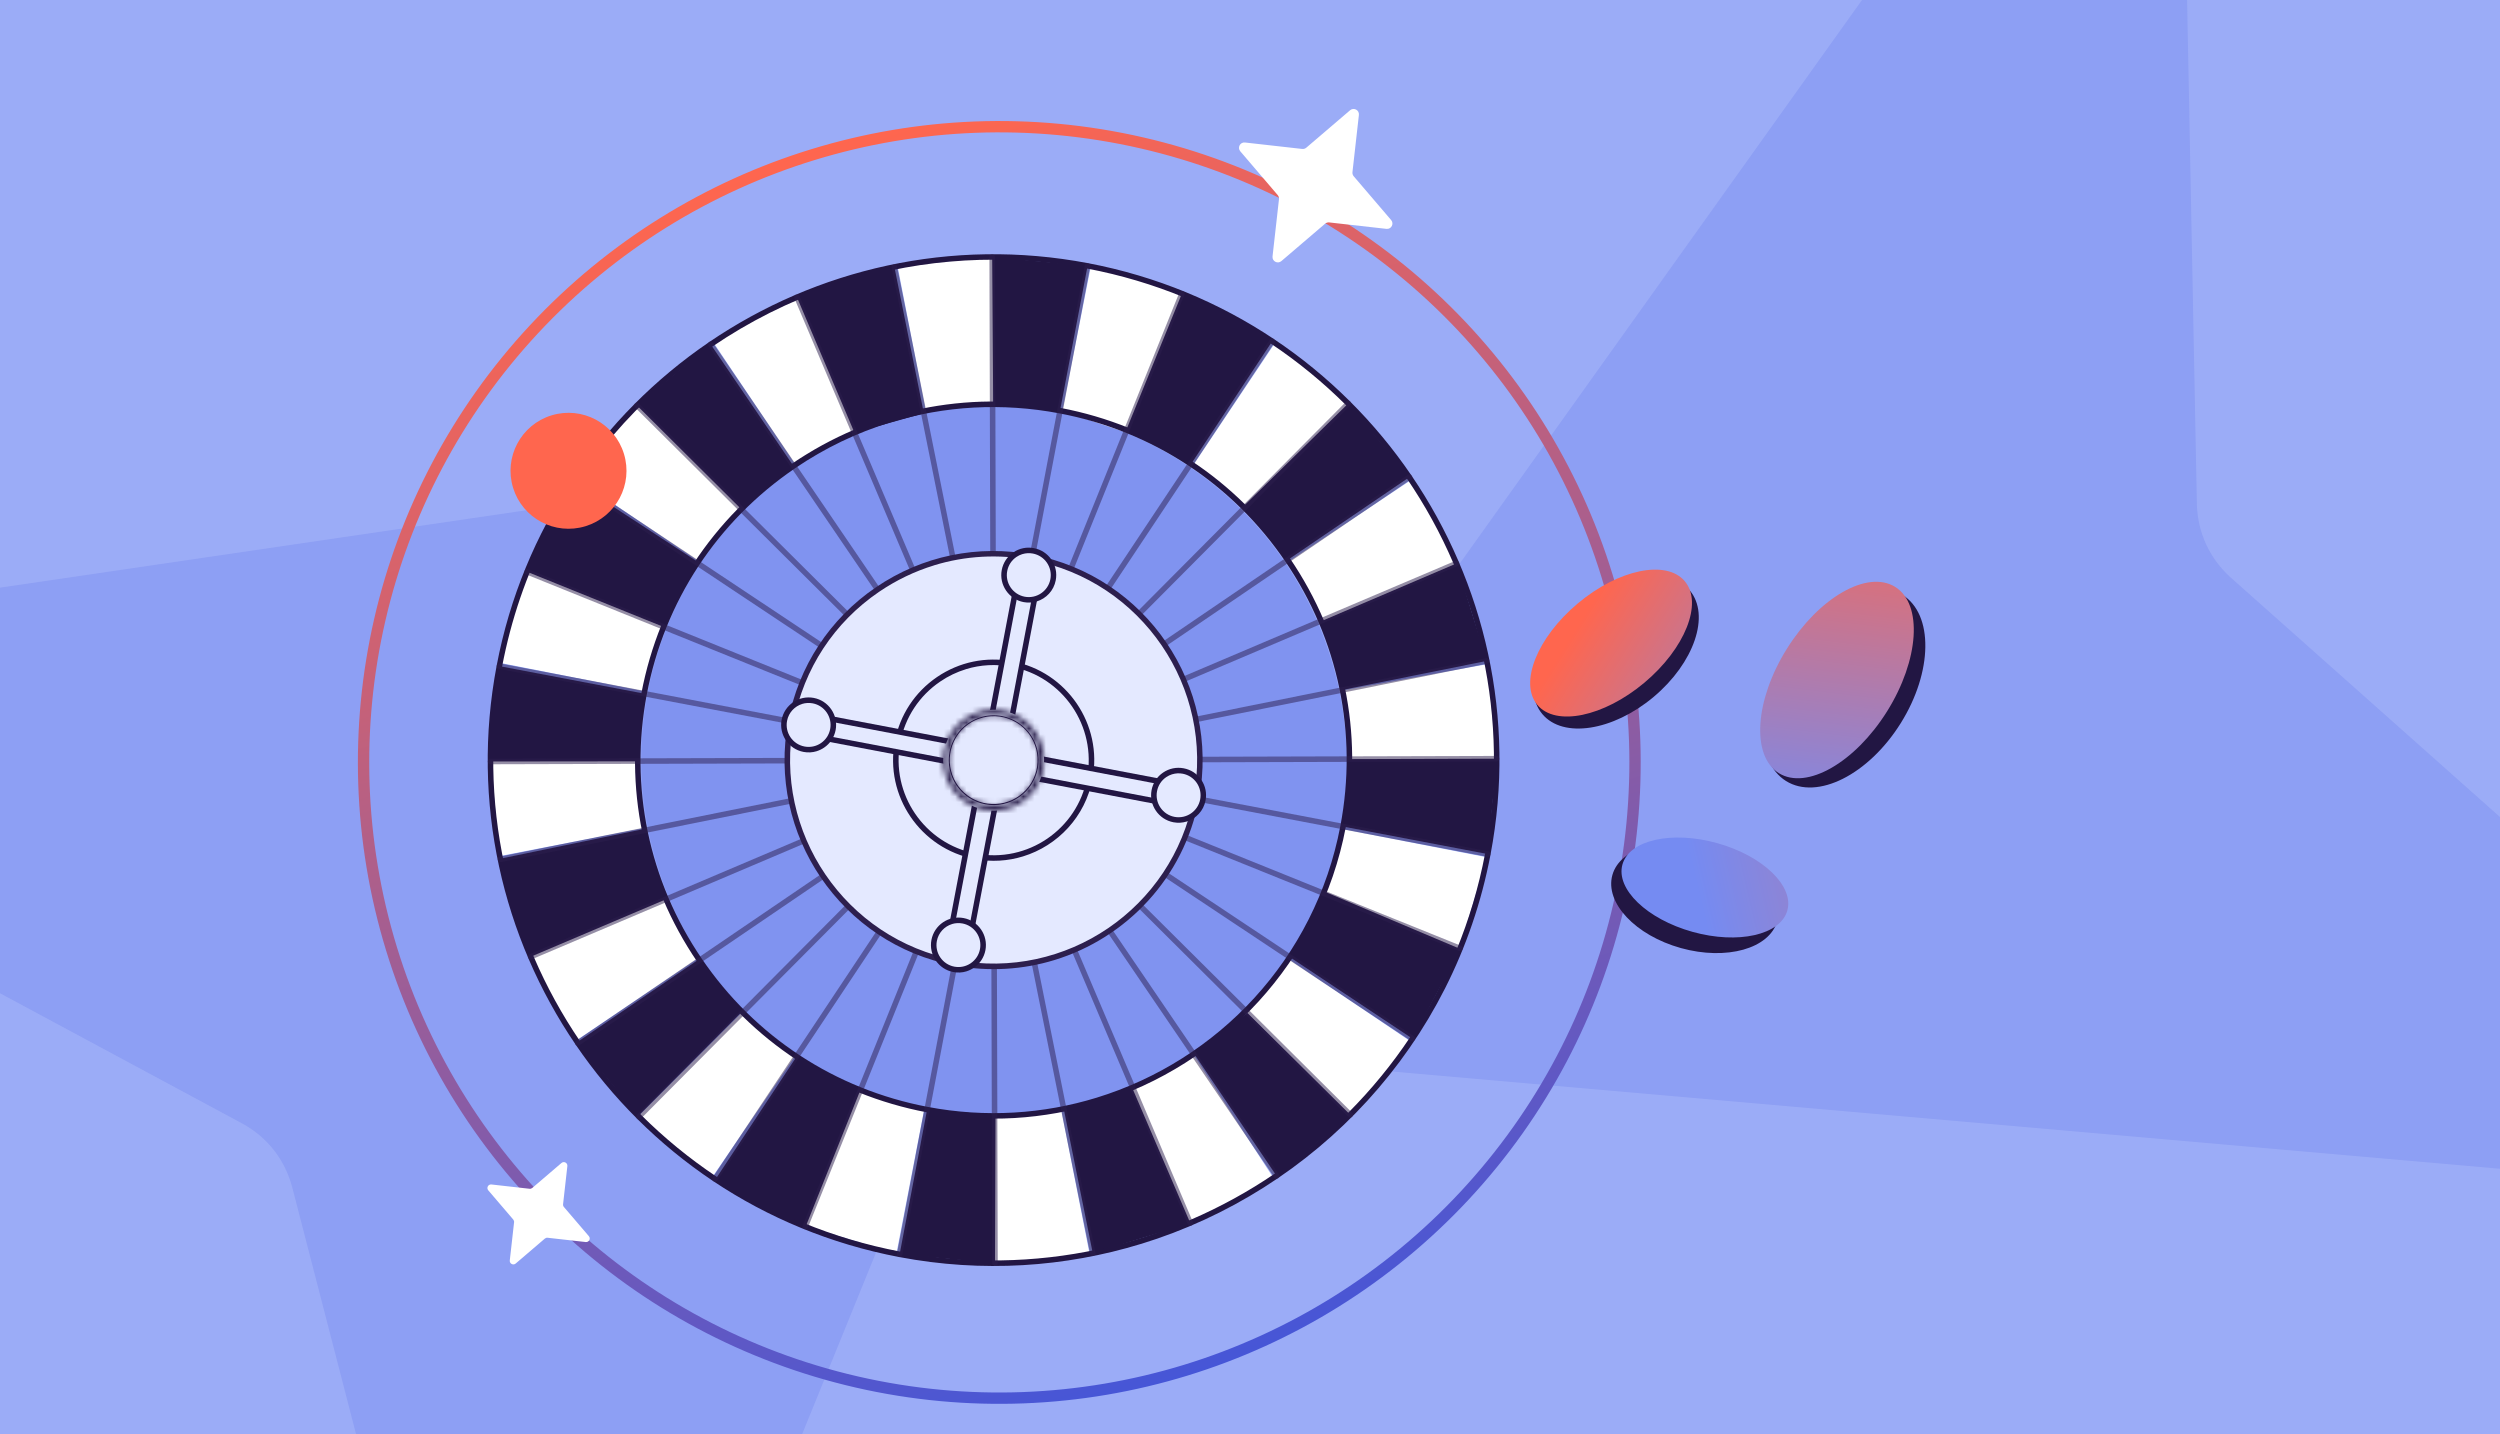 <svg width="441" height="253" viewBox="0 0 441 253" fill="none" xmlns="http://www.w3.org/2000/svg">
<rect x="0" y="0" width="441" height="253" fill="#333333" stroke="none"/>
<g clip-path="url(#clip0_10218_3997)">
<rect width="441" height="253" fill="#9BACF7"/>
<path opacity="0.2" d="M184.426 76.54L-51.576 111.247C-68.537 113.759 -72.538 136.236 -57.379 144.357L42.794 198.217C47.168 200.632 50.225 204.53 51.53 209.353L79.994 319.468C84.163 335.985 107.196 337.48 113.534 321.714L203.426 100.76C208.624 88.138 198.032 74.636 184.426 76.54Z" fill="#576DE6"/>
<path opacity="0.2" d="M227.503 187.432L465.13 208.288C482.211 209.769 491.306 188.828 478.438 177.42L393.45 101.838C389.754 98.476 387.682 93.976 387.529 88.982L385.322 -24.73C385.089 -41.764 363.028 -48.549 353.213 -34.678L214.624 159.472C206.646 170.549 213.826 186.136 227.503 187.432Z" fill="#576DE6"/>
<circle cx="176.277" cy="134.494" r="112.143" transform="rotate(-17.053 176.277 134.494)" stroke="url(#paint0_linear_10218_3997)" stroke-width="2"/>
<ellipse cx="175.362" cy="134.386" rx="62.152" ry="62.791" transform="rotate(-17.053 175.362 134.386)" fill="#8093F0"/>
<path d="M224.893 60.512L210.448 82.106L219.584 89.654L237.937 71.248L224.893 60.512Z" fill="white"/>
<path d="M125.645 207.654L140.391 186.091L130.954 178.512L112.6 196.913L125.645 207.654Z" fill="white"/>
<path d="M101.342 183.76L123.084 169.097L116.958 157.926L92.924 167.825L101.342 183.76Z" fill="white"/>
<path d="M158.124 221.15L163.045 195.642L150.938 192.01L140.9 215.899L158.124 221.15Z" fill="white"/>
<path d="M88.159 151.014L113.668 146.057L112.454 134.162L86.525 134.195L88.159 151.014Z" fill="white"/>
<path d="M192.203 221.195L187.266 196.133L175.447 196.947L175.382 222.825L192.203 221.195Z" fill="white"/>
<path d="M88.2 116.936L113.698 121.957L117.5 109.542L93.153 99.472L88.2 116.936Z" fill="white"/>
<path d="M224.702 207.904L210.576 186.099L198.947 192.066L208.821 216.235L224.702 207.904Z" fill="white"/>
<path d="M101.476 84.306L123.217 99.017L130.908 89.831L112.436 71.412L101.476 84.306Z" fill="white"/>
<path d="M248.842 183.704L227.454 169.281L219.7 178.395L238.101 196.749L248.842 183.704Z" fill="white"/>
<path d="M125.646 60.121L140.246 81.878L151.711 75.824L141.72 51.925L125.646 60.121Z" fill="white"/>
<path d="M262.339 151.23L236.835 146.257L233.14 158.389L257.086 168.45L262.339 151.23Z" fill="white"/>
<path d="M262.383 117.146L236.81 121.797L238.021 133.998L264.012 133.967L262.383 117.146Z" fill="white"/>
<path d="M158.336 46.971L163.298 72.479L175.187 71.333L175.155 45.337L158.336 46.971Z" fill="white"/>
<path d="M192.418 47.011L187.397 72.508L199.441 76.547L209.77 51.947L192.418 47.011Z" fill="white"/>
<path d="M248.961 84.636L227.584 98.876L233.41 110.43L257.753 100.411L248.961 84.636Z" fill="white"/>
<path d="M175.022 45.337L175.198 71.319L186.992 72.434L191.849 46.9L175.022 45.337Z" fill="#221643"/>
<path d="M175.515 222.825L175.612 196.702L163.545 195.727L158.693 221.26L175.515 222.825Z" fill="#221643"/>
<path d="M141.991 216.7L151.747 192.357L140.406 186.555L126.075 208.24L141.991 216.7Z" fill="#221643"/>
<path d="M209.97 215.76L199.717 191.886L187.66 195.676L192.769 221.082L209.97 215.76Z" fill="#221643"/>
<path d="M112.588 196.852L130.908 178.425L123.233 169.262L101.794 183.851L112.588 196.852Z" fill="#221643"/>
<path d="M238.195 196.659L220.039 178.688L210.714 186.001L225.194 207.448L238.195 196.659Z" fill="#221643"/>
<path d="M93.594 168.78L117.507 158.623L113.686 146.214L87.89 151.549L93.594 168.78Z" fill="#221643"/>
<path d="M257.629 167.412L233.693 157.302L227.424 168.767L249.163 183.224L257.629 167.412Z" fill="#221643"/>
<path d="M86.26 134.327L112.511 134.297L113.714 122.375L88.089 117.505L86.26 134.327Z" fill="#221643"/>
<path d="M264.012 133.834L238.217 133.907L236.915 145.804L262.45 150.661L264.012 133.834Z" fill="#221643"/>
<path d="M92.677 100.744L116.975 110.555L123.059 99.101L101.374 84.938L92.677 100.744Z" fill="#221643"/>
<path d="M256.948 99.38L233.05 109.589L236.802 121.703L262.27 116.58L256.948 99.38Z" fill="#221643"/>
<path d="M237.847 71.154L219.296 89.361L227.147 98.781L248.636 84.156L237.847 71.154Z" fill="#221643"/>
<path d="M112.343 71.507L130.77 89.828L139.969 82.202L125.344 60.713L112.343 71.507Z" fill="#221643"/>
<path d="M140.569 52.406L150.728 76.324L162.964 72.902L157.701 46.743L140.569 52.406Z" fill="#221643"/>
<path d="M208.484 51.792L198.791 75.575L210.099 81.866L224.615 59.905L208.484 51.792Z" fill="#221643"/>
<path d="M201.292 219.421C187.882 223.534 173.315 224.539 158.601 221.742C110.265 212.55 78.42 165.748 87.612 117.412C96.799 69.077 143.601 37.232 191.937 46.424C240.273 55.616 272.118 102.418 262.927 150.754C256.531 184.376 231.939 210.025 201.288 219.427L201.292 219.421ZM149.531 49.672C119.216 58.971 94.892 84.334 88.569 117.592C79.479 165.398 110.975 211.691 158.785 220.779C206.59 229.869 252.883 198.373 261.971 150.563C271.061 102.758 239.566 56.465 191.754 47.372C177.208 44.605 162.79 45.6 149.53 49.667L149.531 49.672Z" fill="#221643"/>
<path d="M193.712 194.563C184.209 197.478 173.883 198.191 163.458 196.208C146.866 193.05 132.492 183.623 122.991 169.656C113.49 155.688 109.993 138.86 113.146 122.269C116.304 105.676 125.731 91.302 139.698 81.801C153.66 72.297 170.494 68.804 187.085 71.957C203.678 75.115 218.052 84.541 227.553 98.509C237.054 112.476 240.55 129.305 237.397 145.896C232.868 169.725 215.437 187.899 193.712 194.563ZM157.073 74.505C151.164 76.318 145.496 79.03 140.241 82.608C126.494 91.965 117.209 106.117 114.1 122.455C110.992 138.793 114.434 155.363 123.793 169.114C133.149 182.861 147.297 192.148 163.64 195.255C173.902 197.207 184.074 196.506 193.428 193.637C214.818 187.075 231.978 169.183 236.437 145.722C239.545 129.384 236.103 112.814 226.744 99.062C217.386 85.311 203.24 76.028 186.897 72.921C176.802 71 166.619 71.582 157.069 74.511L157.073 74.505Z" fill="#221643"/>
<path opacity="0.5" d="M262.592 151.126C262.518 151.149 262.438 151.154 262.357 151.138L87.996 117.982C87.73 117.931 87.556 117.678 87.607 117.413C87.658 117.148 87.911 116.974 88.176 117.025L262.537 150.181C262.802 150.232 262.976 150.484 262.925 150.749C262.89 150.933 262.754 151.072 262.586 151.123L262.592 151.126Z" fill="#2D1F4E"/>
<path opacity="0.5" d="M158.836 221.726C158.761 221.749 158.681 221.753 158.6 221.737C158.334 221.686 158.16 221.434 158.211 221.168L191.367 46.808C191.418 46.542 191.671 46.368 191.936 46.419C192.201 46.47 192.375 46.723 192.324 46.988L159.17 221.353C159.134 221.537 158.999 221.676 158.831 221.727L158.836 221.726Z" fill="#2D1F4E"/>
<path opacity="0.5" d="M225.336 207.914C225.136 207.975 224.915 207.9 224.793 207.719L124.944 60.989C124.794 60.765 124.849 60.463 125.073 60.313C125.297 60.162 125.599 60.218 125.749 60.441L225.594 207.177C225.745 207.401 225.69 207.703 225.466 207.853C225.423 207.882 225.38 207.905 225.333 207.92L225.336 207.914Z" fill="#2D1F4E"/>
<path opacity="0.5" d="M102.044 184.471C101.844 184.533 101.622 184.458 101.496 184.278C101.346 184.054 101.401 183.752 101.625 183.602L248.36 83.757C248.584 83.606 248.887 83.661 249.037 83.885C249.187 84.109 249.132 84.411 248.908 84.561L102.172 184.407C102.13 184.435 102.085 184.454 102.043 184.467L102.044 184.471Z" fill="#2D1F4E"/>
<path opacity="0.5" d="M262.413 117.046C262.413 117.046 262.381 117.056 262.367 117.06L88.368 152.06C88.105 152.115 87.849 151.944 87.793 151.681C87.743 151.416 87.918 151.159 88.172 151.106L262.171 116.107C262.434 116.051 262.69 116.222 262.746 116.485C262.797 116.735 262.646 116.975 262.413 117.046Z" fill="#2D1F4E"/>
<path opacity="0.5" d="M192.912 221.548C192.912 221.548 192.88 221.558 192.866 221.562C192.602 221.618 192.346 221.447 192.291 221.183L157.288 47.175C157.238 46.911 157.409 46.655 157.667 46.601C157.93 46.545 158.187 46.717 158.242 46.98L193.243 220.983C193.294 221.232 193.144 221.472 192.911 221.543L192.912 221.548Z" fill="#2D1F4E"/>
<path opacity="0.5" d="M249.306 183.689C249.171 183.731 249.019 183.716 248.895 183.627L101.106 85.342C100.881 85.191 100.819 84.889 100.97 84.665C101.12 84.441 101.422 84.379 101.646 84.529L249.435 182.814C249.659 182.964 249.721 183.266 249.571 183.491C249.504 183.588 249.413 183.656 249.311 183.688L249.306 183.689Z" fill="#2D1F4E"/>
<path opacity="0.5" d="M126.269 208.441C126.134 208.482 125.982 208.468 125.857 208.379C125.633 208.228 125.571 207.926 125.721 207.702L224.008 59.918C224.158 59.694 224.46 59.631 224.684 59.782C224.909 59.932 224.971 60.234 224.821 60.458L126.529 208.244C126.462 208.341 126.371 208.409 126.269 208.441Z" fill="#2D1F4E"/>
<path opacity="0.5" d="M257.705 167.761C257.603 167.792 257.491 167.791 257.381 167.748L92.797 101.318C92.547 101.217 92.425 100.933 92.526 100.683C92.628 100.433 92.912 100.315 93.161 100.412L257.746 166.847C257.996 166.948 258.119 167.231 258.017 167.482C257.958 167.622 257.842 167.724 257.707 167.765L257.705 167.761Z" fill="#2D1F4E"/>
<path opacity="0.5" d="M142.197 216.84C142.095 216.872 141.982 216.87 141.872 216.828C141.622 216.726 141.5 216.443 141.601 216.193L208.036 51.608C208.137 51.358 208.422 51.24 208.671 51.337C208.921 51.438 209.044 51.722 208.942 51.972L142.508 216.557C142.449 216.697 142.332 216.799 142.197 216.84Z" fill="#2D1F4E"/>
<path opacity="0.5" d="M210.113 216.226C209.875 216.298 209.621 216.183 209.523 215.948L140.122 52.594C140.016 52.346 140.132 52.061 140.379 51.954C140.627 51.848 140.912 51.964 141.019 52.212L210.424 215.565C210.531 215.812 210.415 216.097 210.167 216.204C210.148 216.209 210.134 216.214 210.12 216.218L210.113 216.226Z" fill="#2D1F4E"/>
<path opacity="0.5" d="M93.737 169.246C93.499 169.319 93.245 169.204 93.147 168.969C93.041 168.721 93.157 168.436 93.404 168.329L256.757 98.924C257.006 98.822 257.29 98.934 257.397 99.181C257.503 99.429 257.387 99.714 257.139 99.82L93.783 169.232C93.783 169.232 93.751 169.242 93.737 169.246Z" fill="#2D1F4E"/>
<path opacity="0.5" d="M264.155 134.3C264.109 134.315 264.065 134.323 264.015 134.323L86.527 134.816C86.257 134.817 86.038 134.599 86.036 134.329C86.035 134.06 86.249 133.841 86.523 133.839L264.01 133.346C264.28 133.345 264.5 133.563 264.501 133.833C264.502 134.051 264.355 134.239 264.155 134.3Z" fill="#2D1F4E"/>
<path opacity="0.5" d="M175.658 223.29C175.611 223.304 175.568 223.312 175.517 223.313C175.247 223.314 175.028 223.096 175.026 222.826L174.534 45.339C174.533 45.069 174.746 44.851 175.02 44.848C175.29 44.847 175.51 45.065 175.511 45.335L176.003 222.822C176.004 223.041 175.858 223.229 175.658 223.29Z" fill="#2D1F4E"/>
<path opacity="0.5" d="M238.338 197.124C238.171 197.176 237.985 197.136 237.853 197.003L112.001 71.852C111.81 71.661 111.808 71.356 111.999 71.165C112.185 70.975 112.495 70.972 112.686 71.163L238.538 196.314C238.729 196.505 238.731 196.81 238.54 197.001C238.482 197.06 238.413 197.102 238.338 197.124Z" fill="#2D1F4E"/>
<path opacity="0.5" d="M112.838 197.472C112.67 197.523 112.485 197.483 112.353 197.351C112.162 197.16 112.16 196.855 112.351 196.664L237.502 70.811C237.693 70.62 237.998 70.618 238.189 70.809C238.38 71 238.382 71.305 238.191 71.496L113.04 197.349C112.981 197.407 112.913 197.449 112.838 197.472Z" fill="#2D1F4E"/>
<path d="M207.413 151.134C216.831 133.383 210.075 111.358 192.323 101.941C174.572 92.523 152.547 99.279 143.129 117.031C133.712 134.782 140.468 156.807 158.22 166.225C175.971 175.642 197.996 168.886 207.413 151.134Z" fill="#E4E9FF"/>
<path d="M186.023 169.347C180.482 171.047 174.461 171.462 168.381 170.307C148.408 166.51 135.246 147.165 139.043 127.193C140.883 117.515 146.381 109.134 154.524 103.595C162.667 98.056 172.478 96.014 182.156 97.855C202.129 101.652 215.291 120.996 211.494 140.968C208.853 154.86 198.687 165.462 186.023 169.347ZM164.779 99.726C161.37 100.772 158.105 102.334 155.075 104.394C147.148 109.791 141.795 117.948 140.003 127.367C136.305 146.815 149.116 165.646 168.564 169.344C188.012 173.042 206.843 160.23 210.541 140.782C214.239 121.334 201.427 102.503 181.979 98.805C176.158 97.698 170.285 98.032 164.782 99.72L164.779 99.726Z" fill="#2D1F4E"/>
<path d="M184.983 148.353C192.864 142.991 194.905 132.255 189.542 124.374C184.18 116.493 173.444 114.451 165.563 119.814C157.682 125.177 155.64 135.913 161.003 143.794C166.366 151.674 177.102 153.716 184.983 148.353Z" fill="#E4E9FF"/>
<path d="M180.461 151.07C177.793 151.888 174.895 152.089 171.968 151.531C162.354 149.701 156.02 140.396 157.85 130.783C158.734 126.125 161.379 122.094 165.298 119.425C169.218 116.761 173.939 115.776 178.598 116.665C188.211 118.494 194.545 127.799 192.715 137.413C191.445 144.099 186.551 149.202 180.456 151.071L180.461 151.07ZM170.383 118.049C168.79 118.537 167.266 119.265 165.85 120.229C162.146 122.751 159.646 126.559 158.807 130.963C157.08 140.046 163.065 148.846 172.148 150.574C181.235 152.299 190.031 146.315 191.757 137.228C193.484 128.145 187.499 119.344 178.416 117.617C175.696 117.102 172.956 117.254 170.381 118.044L170.383 118.049Z" fill="#221643"/>
<path d="M207.93 138.481L144.187 126.36L143.522 129.853L207.266 141.974L207.93 138.481Z" fill="#E4E9FF"/>
<path d="M207.407 142.441C207.333 142.464 207.253 142.469 207.171 142.453L143.428 130.331C143.304 130.308 143.189 130.231 143.116 130.126C143.043 130.021 143.017 129.886 143.04 129.762L143.706 126.272C143.758 126.007 144.01 125.832 144.275 125.883L208.018 138.006C208.142 138.029 208.258 138.105 208.331 138.21C208.404 138.315 208.43 138.45 208.407 138.574L207.74 142.064C207.705 142.248 207.569 142.387 207.401 142.438L207.407 142.441ZM144.09 129.465L206.876 141.407L207.358 138.876L144.572 126.934L144.09 129.465Z" fill="#221643"/>
<path d="M146.925 128.693C146.473 131.057 144.194 132.612 141.825 132.162C139.461 131.711 137.906 129.432 138.356 127.063C138.807 124.698 141.086 123.143 143.455 123.593C145.825 124.043 147.375 126.323 146.925 128.693Z" fill="#E4E9FF"/>
<path d="M144.058 132.516C143.313 132.745 142.522 132.789 141.737 132.638C139.113 132.138 137.381 129.598 137.879 126.969C138.378 124.346 140.923 122.612 143.547 123.111C146.171 123.611 147.903 126.151 147.405 128.78C147.163 130.051 146.442 131.154 145.371 131.879C144.962 132.158 144.522 132.369 144.061 132.51L144.058 132.516ZM141.514 124.173C140.183 124.582 139.117 125.693 138.837 127.154C138.437 129.254 139.819 131.285 141.918 131.685C142.935 131.878 143.965 131.664 144.82 131.081C145.675 130.497 146.251 129.618 146.443 128.601C146.844 126.502 145.462 124.47 143.362 124.07C142.724 123.95 142.09 123.991 141.508 124.17L141.514 124.173Z" fill="#221643"/>
<path d="M212.182 141.099C211.73 143.464 209.451 145.019 207.082 144.569C204.717 144.118 203.163 141.839 203.613 139.469C204.064 137.105 206.343 135.55 208.712 136C211.077 136.451 212.632 138.73 212.182 141.099Z" fill="#E4E9FF"/>
<path d="M209.315 144.923C208.589 145.146 207.795 145.201 206.995 145.049C204.371 144.55 202.638 142.005 203.137 139.381C203.379 138.11 204.1 137.007 205.171 136.281C206.241 135.55 207.529 135.283 208.807 135.528C210.078 135.769 211.181 136.491 211.906 137.562C212.637 138.632 212.905 139.92 212.66 141.197C212.314 143.025 210.979 144.418 209.312 144.929L209.315 144.923ZM206.771 136.58C206.403 136.693 206.052 136.861 205.723 137.085C204.868 137.668 204.292 138.548 204.1 139.564C203.7 141.664 205.082 143.695 207.181 144.095C209.281 144.496 211.312 143.113 211.712 141.014C211.905 139.997 211.691 138.968 211.112 138.111C210.529 137.256 209.649 136.68 208.631 136.483C208.004 136.365 207.368 136.402 206.777 136.583L206.771 136.58Z" fill="#221643"/>
<path d="M179.672 101.427L167.551 165.17L171.043 165.835L183.164 102.091L179.672 101.427Z" fill="#E4E9FF"/>
<path d="M171.184 166.294C171.11 166.317 171.03 166.321 170.948 166.305L167.458 165.638C167.193 165.587 167.019 165.335 167.07 165.07L179.192 101.327C179.215 101.203 179.292 101.087 179.397 101.014C179.502 100.941 179.636 100.915 179.76 100.938L183.251 101.605C183.516 101.656 183.69 101.908 183.639 102.173L171.517 165.917C171.494 166.041 171.417 166.156 171.312 166.229C171.27 166.257 171.225 166.276 171.183 166.289L171.184 166.294ZM168.121 164.778L170.653 165.259L182.594 102.469L180.062 101.987L168.121 164.778Z" fill="#221643"/>
<path d="M173.355 167.512C173.797 165.145 172.236 162.869 169.87 162.428C167.503 161.986 165.227 163.547 164.786 165.913C164.344 168.28 165.905 170.556 168.271 170.997C170.638 171.439 172.914 169.878 173.355 167.512Z" fill="#E4E9FF"/>
<path d="M170.483 171.348C169.738 171.576 168.947 171.621 168.162 171.469C165.538 170.97 163.806 168.429 164.304 165.801C164.803 163.177 167.348 161.444 169.972 161.943C172.596 162.442 174.328 164.983 173.83 167.611C173.588 168.882 172.867 169.985 171.796 170.711C171.387 170.989 170.947 171.2 170.486 171.342L170.483 171.348ZM167.939 163.005C166.607 163.413 165.542 164.524 165.262 165.986C164.862 168.085 166.244 170.117 168.343 170.517C169.36 170.709 170.39 170.495 171.245 169.912C172.1 169.329 172.676 168.449 172.868 167.432C173.269 165.333 171.886 163.302 169.787 162.901C169.149 162.781 168.515 162.823 167.933 163.001L167.939 163.005Z" fill="#221643"/>
<path d="M182.292 97.167C184.656 97.618 186.211 99.897 185.761 102.266C185.31 104.631 183.031 106.186 180.662 105.736C178.297 105.284 176.742 103.005 177.192 100.636C177.643 98.272 179.922 96.717 182.292 97.167Z" fill="#E4E9FF"/>
<path d="M182.888 106.087C182.162 106.31 181.369 106.364 180.568 106.213C177.945 105.713 176.211 103.168 176.71 100.544C176.952 99.273 177.674 98.171 178.745 97.445C179.815 96.714 181.103 96.446 182.38 96.691C183.651 96.933 184.754 97.654 185.48 98.725C186.211 99.795 186.478 101.083 186.233 102.361C185.887 104.189 184.552 105.582 182.885 106.093L182.888 106.087ZM180.344 97.744C179.977 97.856 179.626 98.025 179.297 98.248C178.442 98.832 177.866 99.711 177.674 100.728C177.273 102.827 178.655 104.859 180.755 105.259C182.854 105.659 184.885 104.277 185.286 102.178C185.478 101.161 185.264 100.131 184.686 99.275C184.102 98.42 183.223 97.844 182.205 97.647C181.577 97.528 180.942 97.565 180.35 97.747L180.344 97.744Z" fill="#221643"/>
<path d="M179.414 127.143C183.249 129.425 184.506 134.384 182.224 138.218C179.941 142.052 174.982 143.31 171.148 141.028C167.314 138.745 166.056 133.786 168.339 129.952C170.621 126.118 175.58 124.86 179.414 127.143Z" fill="#E4E9FF" stroke="#221643" stroke-width="0.662"/>
<mask id="path-72-inside-1_10218_3997" fill="white">
<path d="M177.879 142.605C176.543 143.015 175.091 143.114 173.62 142.837C171.283 142.392 169.262 141.066 167.926 139.102C166.59 137.138 166.097 134.768 166.543 132.436C167.459 127.616 172.129 124.441 176.944 125.358C181.764 126.274 184.938 130.94 184.022 135.759C183.385 139.113 180.934 141.668 177.875 142.607L177.879 142.605ZM172.976 126.519C170.252 127.355 168.073 129.633 167.5 132.616C167.103 134.694 167.542 136.805 168.731 138.555C169.92 140.304 171.724 141.488 173.801 141.88C178.091 142.698 182.247 139.87 183.063 135.575C183.882 131.284 181.053 127.129 176.758 126.312C175.455 126.065 174.157 126.152 172.97 126.516L172.976 126.519Z"/>
</mask>
<path d="M177.879 142.605C176.543 143.015 175.091 143.114 173.62 142.837C171.283 142.392 169.262 141.066 167.926 139.102C166.59 137.138 166.097 134.768 166.543 132.436C167.459 127.616 172.129 124.441 176.944 125.358C181.764 126.274 184.938 130.94 184.022 135.759C183.385 139.113 180.934 141.668 177.875 142.607L177.879 142.605ZM172.976 126.519C170.252 127.355 168.073 129.633 167.5 132.616C167.103 134.694 167.542 136.805 168.731 138.555C169.92 140.304 171.724 141.488 173.801 141.88C178.091 142.698 182.247 139.87 183.063 135.575C183.882 131.284 181.053 127.129 176.758 126.312C175.455 126.065 174.157 126.152 172.97 126.516L172.976 126.519Z" fill="#E4E9FF"/>
<path d="M173.62 142.837L172.259 149.994L172.27 149.996L173.62 142.837ZM166.543 132.436L173.699 133.804L173.7 133.795L166.543 132.436ZM176.944 125.358L175.581 132.515L175.584 132.515L176.944 125.358ZM184.022 135.759L176.865 134.4L176.865 134.4L184.022 135.759ZM172.976 126.519L175.112 133.484L191.909 128.332L176.395 120.086L172.976 126.519ZM167.5 132.616L160.345 131.242L160.344 131.249L167.5 132.616ZM173.801 141.88L175.165 134.724L175.152 134.721L173.801 141.88ZM183.063 135.575L175.907 134.21L175.907 134.214L183.063 135.575ZM176.758 126.312L178.119 119.155L178.115 119.154L176.758 126.312ZM172.97 126.516L170.833 119.551L154.036 124.704L169.55 132.949L172.97 126.516ZM175.743 135.64C175.515 135.71 175.259 135.732 174.97 135.678L172.27 149.996C174.923 150.496 177.572 150.32 180.016 149.57L175.743 135.64ZM174.982 135.68C174.54 135.596 174.197 135.369 173.95 135.005L161.902 143.2C164.327 146.764 168.026 149.189 172.259 149.994L174.982 135.68ZM173.95 135.005C173.699 134.636 173.617 134.232 173.699 133.804L159.387 131.067C158.577 135.304 159.481 139.64 161.902 143.2L173.95 135.005ZM173.7 133.795C173.865 132.931 174.719 132.35 175.581 132.515L178.308 118.202C169.54 116.531 161.053 122.301 159.386 131.076L173.7 133.795ZM175.584 132.515C176.449 132.679 177.03 133.53 176.865 134.4L191.179 137.119C192.845 128.35 187.08 119.868 178.304 118.201L175.584 132.515ZM176.865 134.4C176.754 134.985 176.326 135.461 175.738 135.642L180.011 149.572C185.541 147.875 190.016 143.242 191.179 137.119L176.865 134.4ZM180.011 149.572L180.016 149.57L175.743 135.64L175.738 135.642L180.011 149.572ZM170.839 119.555C165.636 121.151 161.446 125.51 160.345 131.242L174.655 133.989C174.699 133.757 174.868 133.559 175.112 133.484L170.839 119.555ZM160.344 131.249C159.584 135.23 160.433 139.305 162.705 142.649L174.757 134.461C174.697 134.372 174.668 134.294 174.654 134.229C174.641 134.164 174.637 134.083 174.656 133.982L160.344 131.249ZM162.705 142.649C164.981 146 168.467 148.287 172.449 149.039L175.152 134.721C175.054 134.703 174.983 134.67 174.928 134.635C174.874 134.599 174.814 134.545 174.757 134.461L162.705 142.649ZM172.436 149.036C180.686 150.61 188.653 145.179 190.22 136.936L175.907 134.214C175.84 134.561 175.496 134.787 175.165 134.724L172.436 149.036ZM190.22 136.939C191.793 128.689 186.363 120.722 178.119 119.155L175.397 133.469C175.744 133.535 175.97 133.879 175.907 134.21L190.22 136.939ZM178.115 119.154C175.628 118.682 173.131 118.846 170.833 119.551L175.106 133.481C175.183 133.458 175.282 133.447 175.401 133.47L178.115 119.154ZM169.55 132.949L169.557 132.953L176.395 120.086L176.389 120.083L169.55 132.949Z" fill="#221643" mask="url(#path-72-inside-1_10218_3997)"/>
<ellipse cx="100.285" cy="83.047" rx="10.226" ry="10.226" transform="rotate(-17.053 100.285 83.047)" fill="#FF664E"/>
<path d="M93.897 209.552L99.047 205.148C99.479 204.779 100.144 205.126 100.083 205.697L99.325 212.431C99.305 212.602 99.358 212.776 99.472 212.912L103.876 218.062C104.245 218.494 103.897 219.159 103.327 219.098L96.592 218.34C96.422 218.32 96.248 218.373 96.112 218.487L90.961 222.891C90.529 223.26 89.864 222.912 89.926 222.342L90.684 215.607C90.704 215.437 90.651 215.263 90.537 215.127L86.133 209.976C85.764 209.544 86.112 208.879 86.682 208.941L93.416 209.699C93.587 209.719 93.761 209.666 93.897 209.552Z" fill="white"/>
<ellipse cx="285.071" cy="115.058" rx="16.972" ry="10.296" transform="rotate(-39.967 285.071 115.058)" fill="#221643"/>
<ellipse cx="284.193" cy="113.438" rx="16.972" ry="9.132" transform="rotate(-39.967 284.193 113.438)" fill="url(#paint1_linear_10218_3997)"/>
<ellipse cx="298.966" cy="158.416" rx="15.099" ry="9.159" transform="rotate(15.585 298.966 158.416)" fill="#221643"/>
<path d="M335.242 105.489C337.721 107.04 339.021 110.161 338.966 114.134C338.912 118.093 337.505 122.778 334.722 127.227C331.939 131.676 328.341 134.992 324.805 136.773C321.256 138.56 317.881 138.757 315.402 137.206C312.923 135.655 311.624 132.535 311.678 128.561C311.732 124.603 313.14 119.917 315.923 115.468C318.706 111.019 322.303 107.703 325.839 105.923C329.388 104.135 332.763 103.938 335.242 105.489Z" fill="#221643" stroke="#221643" stroke-width="1.325"/>
<ellipse cx="300.741" cy="156.555" rx="15.099" ry="8.123" transform="rotate(15.585 300.741 156.555)" fill="url(#paint2_linear_10218_3997)"/>
<ellipse cx="324.046" cy="119.956" rx="19.368" ry="10.42" transform="rotate(-57.973 324.046 119.956)" fill="url(#paint3_linear_10218_3997)"/>
<path d="M230.431 26.053L238.157 19.447C238.805 18.893 239.803 19.415 239.71 20.271L238.573 30.372C238.543 30.628 238.623 30.889 238.794 31.093L245.4 38.819C245.954 39.467 245.432 40.464 244.576 40.372L234.475 39.235C234.219 39.205 233.958 39.285 233.754 39.456L226.028 46.062C225.38 46.615 224.383 46.093 224.475 45.238L225.612 35.136C225.642 34.881 225.562 34.62 225.391 34.416L218.785 26.689C218.232 26.042 218.753 25.044 219.609 25.136L229.711 26.274C229.966 26.304 230.227 26.224 230.431 26.053Z" fill="white"/>
</g>
<defs>
<linearGradient id="paint0_linear_10218_3997" x1="176.277" y1="21.351" x2="176.277" y2="247.638" gradientUnits="userSpaceOnUse">
<stop stop-color="#FF664E"/>
<stop offset="1" stop-color="#4656D7"/>
</linearGradient>
<linearGradient id="paint1_linear_10218_3997" x1="284.211" y1="90.375" x2="303.325" y2="149.799" gradientUnits="userSpaceOnUse">
<stop offset="0.245" stop-color="#FF664E"/>
<stop offset="1" stop-color="#758BF2"/>
</linearGradient>
<linearGradient id="paint2_linear_10218_3997" x1="376.665" y1="111.574" x2="279.996" y2="164.721" gradientUnits="userSpaceOnUse">
<stop stop-color="#FF664E"/>
<stop offset="0.812" stop-color="#758BF2"/>
</linearGradient>
<linearGradient id="paint3_linear_10218_3997" x1="357.832" y1="102.224" x2="297.435" y2="130.431" gradientUnits="userSpaceOnUse">
<stop stop-color="#FF664E"/>
<stop offset="1" stop-color="#758BF2"/>
</linearGradient>
<clipPath id="clip0_10218_3997">
<rect width="441" height="253" fill="white"/>
</clipPath>
</defs>
</svg>
